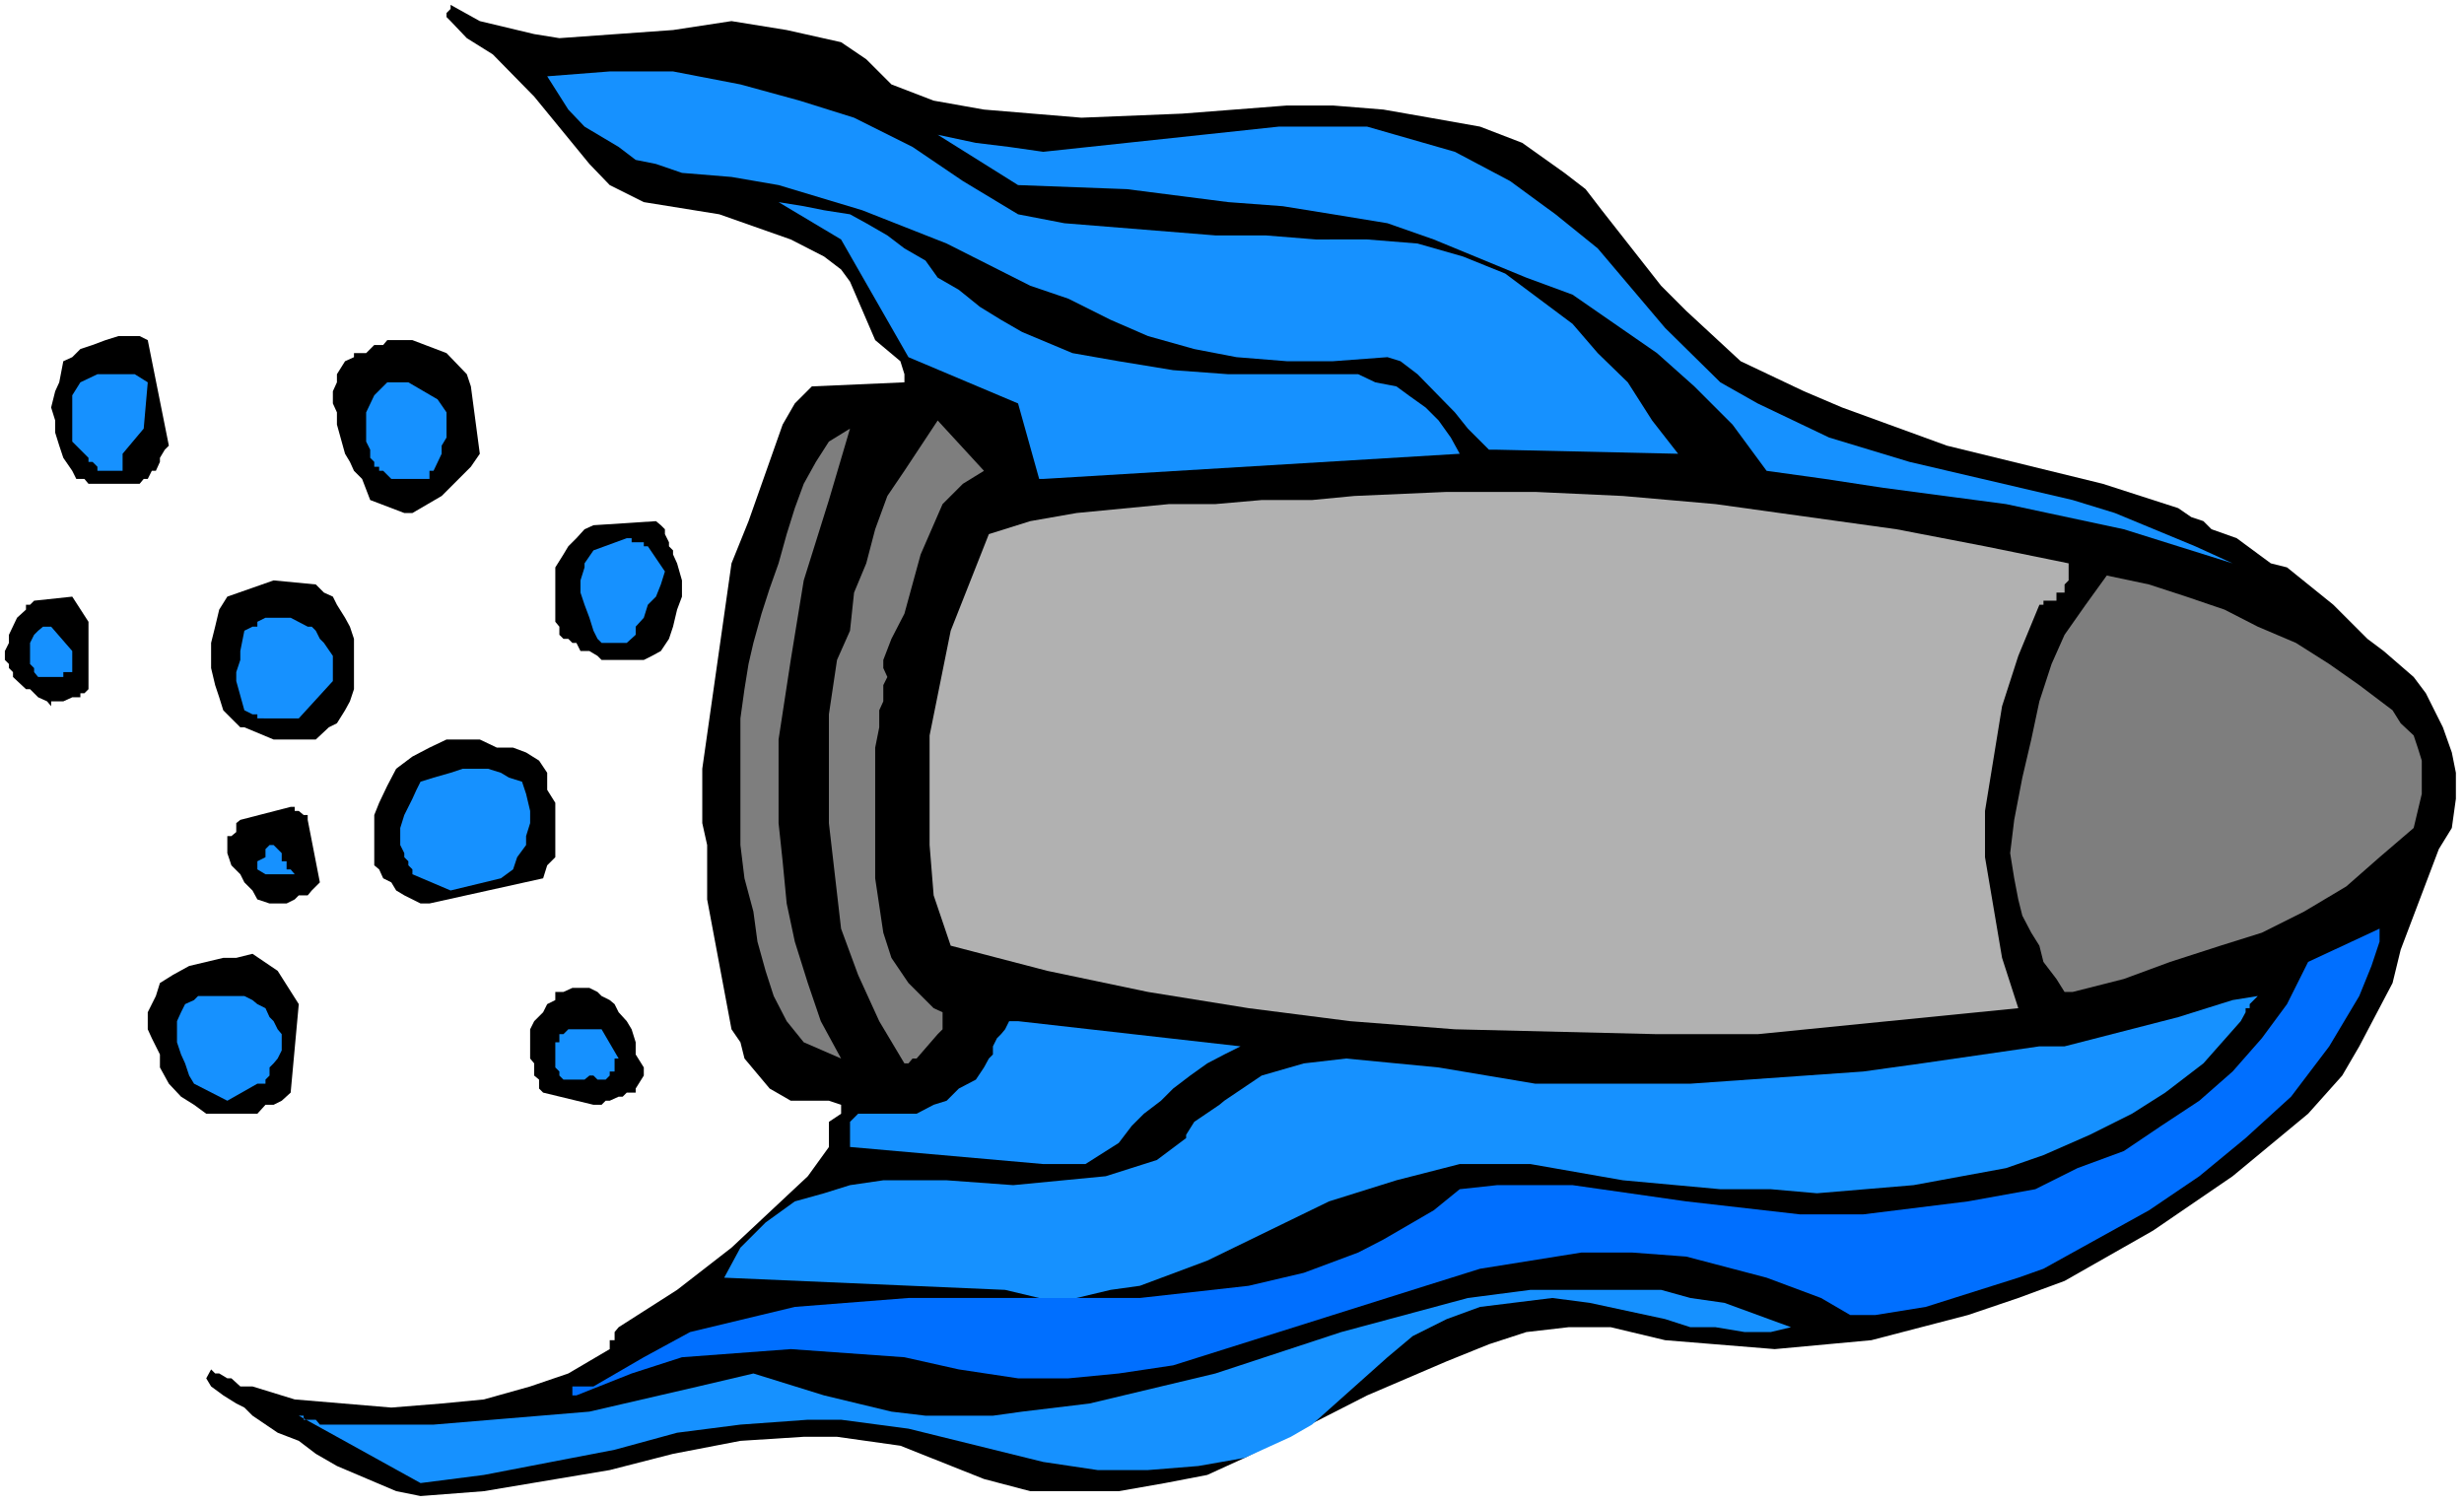 <?xml version="1.0" encoding="UTF-8" standalone="no"?>
<svg
   version="1.0"
   width="129.766mm"
   height="79.218mm"
   id="svg31"
   sodipodi:docname="Torpedo 2.wmf"
   xmlns:inkscape="http://www.inkscape.org/namespaces/inkscape"
   xmlns:sodipodi="http://sodipodi.sourceforge.net/DTD/sodipodi-0.dtd"
   xmlns="http://www.w3.org/2000/svg"
   xmlns:svg="http://www.w3.org/2000/svg">
  <rect width="100%" height="100%" fill="#333333" stroke="none"/>
  <sodipodi:namedview
     id="namedview31"
     pagecolor="#ffffff"
     bordercolor="#000000"
     borderopacity="0.25"
     inkscape:showpageshadow="2"
     inkscape:pageopacity="0.0"
     inkscape:pagecheckerboard="0"
     inkscape:deskcolor="#d1d1d1"
     inkscape:document-units="mm" />
  <defs
     id="defs1">
    <pattern
       id="WMFhbasepattern"
       patternUnits="userSpaceOnUse"
       width="6"
       height="6"
       x="0"
       y="0" />
  </defs>
  <path
     style="fill:#ffffff;fill-opacity:1;fill-rule:evenodd;stroke:none"
     d="M 0,299.406 H 490.455 V 0 H 0 Z"
     id="path1" />
  <path
     style="fill:#000000;fill-opacity:1;fill-rule:evenodd;stroke:none"
     d="m 83.709,297.79 12.605,-0.969 25.048,-4.201 12.605,-3.232 13.413,-2.585 12.605,-0.808 h 6.626 l 12.605,1.777 16.645,6.625 9.211,2.424 h 9.211 8.403 l 9.211,-1.616 8.403,-1.616 7.434,-3.393 24.402,-12.442 15.837,-6.786 8.403,-3.393 7.434,-2.424 8.403,-0.969 h 8.403 l 10.827,2.585 21.816,1.777 19.23,-1.777 19.23,-5.009 10.019,-3.393 9.211,-3.393 17.614,-10.018 15.837,-10.826 15.029,-12.442 6.787,-7.594 3.394,-5.817 6.626,-12.603 1.616,-6.625 7.595,-20.036 2.586,-4.201 0.808,-5.817 v -5.171 l -0.808,-4.039 -1.778,-5.009 -3.394,-6.786 -2.424,-3.232 -5.979,-5.171 -3.232,-2.424 -6.787,-6.786 -9.211,-7.433 -3.232,-0.808 -6.787,-5.009 -5.01,-1.777 -1.616,-1.616 -2.424,-0.808 -2.586,-1.777 -15.029,-4.847 -31.027,-7.594 -20.846,-7.594 -7.595,-3.232 -12.605,-5.978 -10.827,-10.018 -5.01,-5.009 -11.797,-15.027 -3.232,-4.201 -4.202,-3.232 -8.403,-5.978 -8.403,-3.232 -10.019,-1.777 -9.211,-1.616 -10.019,-0.808 h -9.211 l -20.846,1.616 -20.038,0.808 -19.392,-1.616 -10.019,-1.777 -8.403,-3.232 -5.01,-5.009 -5.01,-3.393 L 156.59,5.978 145.601,4.201 133.966,5.978 111.342,7.594 106.333,6.786 95.505,4.201 89.688,0.969 V 1.777 L 88.88,2.585 v 0.808 l 0.808,0.808 3.232,3.393 5.171,3.232 8.242,8.402 10.989,13.411 4.04,4.201 6.787,3.393 15.029,2.424 14.221,5.009 6.626,3.393 3.394,2.585 1.778,2.424 5.01,11.634 5.01,4.201 0.808,2.585 v 1.616 l -18.422,0.808 -3.394,3.393 -2.424,4.201 -6.787,19.228 -3.394,8.402 -5.818,40.879 v 10.826 l 0.97,4.363 v 10.826 l 4.848,25.853 1.778,2.585 0.808,3.232 5.01,5.978 4.202,2.424 h 7.595 l 2.424,0.808 v 1.777 l -2.424,1.616 v 1.777 1.454 1.777 l -4.202,5.817 -15.19,14.219 -10.827,8.402 -11.635,7.433 -0.808,0.969 v 1.616 h -0.97 v 1.777 l -8.242,4.847 -7.595,2.585 -9.211,2.585 -8.403,0.808 -10.019,0.808 -19.23,-1.616 -8.403,-2.585 h -1.616 -0.808 l -1.778,-1.616 h -0.808 l -1.616,-0.969 h -0.808 l -0.808,-0.808 -0.97,1.777 0.97,1.616 2.424,1.777 2.586,1.616 1.616,0.808 1.616,1.616 5.01,3.393 4.202,1.616 3.394,2.585 4.202,2.424 11.797,5.009 z"
     id="path2" />
  <path
     style="fill:#1691ff;fill-opacity:1;fill-rule:evenodd;stroke:none"
     d="m 83.709,295.205 12.605,-1.616 26.018,-5.009 12.443,-3.393 12.605,-1.616 13.413,-0.969 h 6.626 l 13.413,1.777 26.826,6.625 10.827,1.616 h 10.019 l 10.019,-0.808 9.211,-1.616 9.211,-4.201 4.202,-2.424 15.029,-13.411 5.01,-4.201 6.787,-3.393 6.626,-2.424 14.382,-1.777 7.434,0.969 15.029,3.232 5.01,1.616 h 5.01 l 5.818,0.969 h 5.171 l 4.04,-0.969 -13.251,-4.847 -6.787,-0.969 -5.818,-1.616 h -13.413 -12.605 l -12.443,1.616 -25.21,6.786 -25.048,8.241 -25.048,5.978 -13.413,1.616 -5.818,0.808 h -13.413 l -6.787,-0.808 -13.413,-3.232 -14.059,-4.363 -10.989,2.585 -21.654,5.009 -31.027,2.585 H 63.67 l -0.808,-0.969 h -2.424 v -0.808 h -0.97 z"
     id="path3" />
  <path
     style="fill:#006fff;fill-opacity:1;fill-rule:evenodd;stroke:none"
     d="m 114.736,277.754 10.989,-4.363 10.019,-3.232 21.654,-1.616 22.624,1.616 10.827,2.424 11.797,1.777 h 10.019 l 10.019,-0.969 10.827,-1.616 50.258,-15.835 10.827,-3.393 20.2,-3.232 h 10.019 l 10.827,0.808 15.998,4.201 10.827,4.039 5.818,3.393 h 5.01 l 10.019,-1.616 18.422,-5.817 5.01,-1.777 21.008,-11.634 10.019,-6.786 9.211,-7.594 9.05,-8.241 7.595,-10.018 5.979,-10.018 2.424,-5.978 1.616,-4.847 v -2.585 l -14.221,6.625 -4.202,8.402 -5.01,6.786 -5.818,6.625 -6.626,5.817 -7.595,5.009 -7.434,5.009 -9.211,3.393 -8.403,4.201 -13.413,2.424 -20.846,2.585 h -12.605 l -22.624,-2.585 -22.624,-3.232 h -15.029 l -7.434,0.808 -5.171,4.201 -10.019,5.817 -5.01,2.585 -10.827,4.039 -10.989,2.585 -21.654,2.424 H 180.83 l -22.624,1.777 -20.846,5.009 -9.211,5.009 -10.019,5.817 h -2.586 -0.808 -0.808 v 1.777 h -0.808 z"
     id="path4" />
  <path
     style="fill:#1691ff;fill-opacity:1;fill-rule:evenodd;stroke:none"
     d="m 200.061,256.749 6.787,1.616 h 7.434 l 6.787,-1.616 5.818,-0.808 13.413,-5.009 24.24,-11.795 13.413,-4.201 12.605,-3.232 h 14.059 l 18.422,3.232 19.392,1.777 h 10.019 l 9.211,0.808 19.23,-1.616 18.422,-3.393 7.434,-2.585 9.211,-4.039 8.403,-4.201 6.626,-4.201 7.595,-5.817 7.434,-8.402 0.97,-1.777 v -0.808 h 0.808 v -0.808 l 1.616,-1.616 -5.01,0.808 -10.827,3.393 -22.624,5.817 h -5.01 l -23.432,3.393 -11.635,1.616 -34.421,2.424 h -30.866 l -19.23,-3.232 -18.422,-1.777 -8.403,0.969 -8.403,2.424 -7.434,5.009 -0.97,0.808 -5.01,3.393 -1.616,2.585 v 0.646 l -5.818,4.363 -10.181,3.232 -18.422,1.777 -13.251,-0.969 H 175.821 l -6.626,0.969 -5.171,1.616 -5.818,1.616 -5.818,4.201 -5.01,5.009 -3.232,5.978 z"
     id="path5" />
  <path
     style="fill:#1691ff;fill-opacity:1;fill-rule:evenodd;stroke:none"
     d="m 207.656,231.704 h 8.403 l 6.626,-4.201 2.586,-3.393 2.424,-2.424 3.394,-2.585 2.424,-2.424 3.394,-2.585 3.394,-2.424 3.394,-1.777 3.232,-1.616 -44.278,-5.009 h -1.778 l -0.808,1.616 -0.808,0.969 -0.808,0.808 -0.808,1.616 v 1.616 l -0.808,0.808 -0.97,1.777 -1.616,2.424 -3.394,1.777 -2.424,2.424 -2.586,0.808 -3.394,1.777 h -3.232 -4.202 -4.202 l -0.808,0.808 -0.808,0.808 v 0.808 0.969 1.454 0.969 0.808 z"
     id="path6" />
  <path
     style="fill:#000000;fill-opacity:1;fill-rule:evenodd;stroke:none"
     d="m 43.632,221.686 h 1.616 2.586 0.808 2.586 l 1.616,-1.777 h 1.616 l 1.616,-0.808 1.778,-1.616 1.616,-17.612 -4.202,-6.625 -5.01,-3.393 -3.232,0.808 H 44.44 l -3.394,0.808 -3.394,0.808 -3.232,1.777 -2.586,1.616 -0.808,2.585 -1.616,3.232 v 3.393 l 0.808,1.777 1.616,3.232 v 2.585 l 1.778,3.232 2.424,2.585 2.586,1.616 2.424,1.777 h 0.97 0.808 z"
     id="path7" />
  <path
     style="fill:#000000;fill-opacity:1;fill-rule:evenodd;stroke:none"
     d="m 119.745,219.909 0.808,-0.808 h 0.808 l 1.778,-0.808 h 0.808 l 0.808,-0.808 h 1.778 v -0.808 l 1.616,-2.585 v -1.616 l -1.616,-2.585 v -2.424 l -0.808,-2.585 -0.97,-1.616 -1.616,-1.777 -0.808,-1.616 -0.97,-0.808 -1.616,-0.808 -0.808,-0.808 -1.616,-0.808 h -1.778 -1.616 l -1.778,0.808 h -1.616 v 1.616 l -1.616,0.808 -0.808,1.616 -1.778,1.777 -0.808,1.616 v 1.777 1.616 2.424 l 0.808,0.969 v 1.616 0.808 l 0.97,0.808 v 0.808 0.969 l 0.808,0.808 10.019,2.424 h 0.808 z"
     id="path8" />
  <path
     style="fill:#1691ff;fill-opacity:1;fill-rule:evenodd;stroke:none"
     d="m 45.248,219.101 5.979,-3.393 h 1.616 v -0.808 l 0.808,-0.808 v -1.616 l 0.808,-0.808 0.808,-0.969 0.808,-1.616 v -1.616 -1.616 l -0.808,-0.969 -0.808,-1.616 -0.808,-0.808 -0.808,-1.777 -1.616,-0.808 -0.97,-0.808 -1.616,-0.808 H 47.026 45.248 44.44 42.824 41.046 39.43 l -0.808,0.808 -1.778,0.808 -0.808,1.616 -0.808,1.777 v 1.616 2.585 l 0.808,2.424 0.808,1.777 0.808,2.424 0.97,1.616 z"
     id="path9" />
  <path
     style="fill:#1691ff;fill-opacity:1;fill-rule:evenodd;stroke:none"
     d="m 114.736,214.9 h 1.616 l 0.97,-0.808 h 0.808 l 0.808,0.808 h 1.616 l 0.808,-0.808 v -0.808 h 0.97 v -2.585 h 0.808 l -3.394,-5.817 h -6.626 l -0.97,0.969 h -0.808 v 1.616 h -0.808 v 3.232 0.969 0.808 l 0.808,0.808 v 0.808 l 0.808,0.808 z"
     id="path10" />
  <path
     style="fill:#7e7e7e;fill-opacity:1;fill-rule:evenodd;stroke:none"
     d="m 182.446,210.699 4.202,-4.847 0.97,-0.969 v -3.393 l -1.778,-0.808 -5.01,-5.009 -3.394,-5.009 -1.616,-5.009 -1.616,-10.826 v -26.014 l 0.808,-4.039 v -3.393 l 0.808,-1.777 v -3.232 l 0.808,-1.616 -0.808,-1.777 v -1.616 l 1.616,-4.201 2.586,-5.009 3.232,-11.795 4.363,-10.018 4.04,-4.039 4.202,-2.585 -9.211,-10.018 -6.626,10.018 -3.394,5.009 -2.424,6.625 -1.778,6.786 -2.424,5.817 -0.808,7.594 -2.586,5.817 -1.616,10.826 v 21.652 l 2.424,21.005 3.394,9.21 4.202,9.21 5.01,8.402 h 0.808 l 0.808,-0.969 z"
     id="path11" />
  <path
     style="fill:#7e7e7e;fill-opacity:1;fill-rule:evenodd;stroke:none"
     d="m 167.417,210.699 -4.04,-7.433 -2.586,-7.594 -2.586,-8.241 -1.616,-7.594 -0.808,-8.402 -0.808,-7.594 v -8.241 -8.402 l 2.424,-15.835 2.586,-15.835 5.01,-15.996 4.202,-14.219 -4.202,2.585 -2.586,4.039 -2.424,4.363 -1.778,4.847 -1.616,5.171 -1.616,5.817 -1.778,5.009 -1.616,5.009 -1.616,5.817 -0.97,4.201 -0.808,5.009 -0.808,5.817 v 4.201 5.009 5.009 5.978 5.009 l 0.808,6.625 1.778,6.625 0.808,5.978 1.616,5.817 1.616,5.009 2.586,5.009 3.394,4.201 z"
     id="path12" />
  <path
     style="fill:#b1b1b1;fill-opacity:1;fill-rule:evenodd;stroke:none"
     d="m 349.864,205.852 51.874,-5.171 -3.232,-10.018 -3.394,-20.036 v -9.21 l 3.394,-20.844 3.232,-10.018 4.202,-10.179 h 0.808 v -0.808 h 2.586 v -0.808 -0.808 h 1.616 v -0.808 -0.808 l 0.808,-0.808 v -3.393 l -16.645,-3.393 -17.614,-3.393 -36.037,-5.009 -18.422,-1.616 -17.453,-0.808 h -17.614 l -18.422,0.808 -8.403,0.808 h -10.019 l -9.211,0.808 h -9.211 l -18.422,1.777 -9.211,1.616 -8.242,2.585 -7.595,19.228 -4.202,20.844 v 21.813 l 0.808,10.018 3.394,10.018 19.23,5.009 20.038,4.201 20.038,3.232 20.2,2.585 20.846,1.616 40.238,0.969 z"
     id="path13" />
  <path
     style="fill:#7e7e7e;fill-opacity:1;fill-rule:evenodd;stroke:none"
     d="m 412.564,197.45 10.181,-2.585 9.211,-3.393 10.019,-3.232 8.242,-2.585 8.403,-4.201 8.403,-5.009 6.626,-5.817 6.787,-5.817 0.808,-3.393 0.808,-3.393 v -3.232 -3.393 l -0.808,-2.585 -0.808,-2.424 -2.586,-2.424 -1.616,-2.585 -6.626,-5.009 -5.979,-4.201 -6.626,-4.201 -7.595,-3.232 -6.626,-3.393 -7.595,-2.585 -7.434,-2.424 -8.403,-1.777 -4.202,5.817 -4.202,5.978 -2.586,5.817 -2.424,7.433 -1.616,7.594 -1.778,7.594 -1.616,8.402 -0.808,6.625 0.808,5.009 0.808,4.201 0.808,3.232 1.778,3.393 1.616,2.585 0.808,3.232 2.586,3.393 1.616,2.585 h 0.808 z"
     id="path14" />
  <path
     style="fill:#000000;fill-opacity:1;fill-rule:evenodd;stroke:none"
     d="m 54.459,179.837 h 1.616 0.97 l 1.616,-0.808 0.808,-0.808 h 1.778 l 0.808,-0.969 0.808,-0.808 0.808,-0.808 -2.424,-12.442 v -0.969 h -0.808 l -0.97,-0.808 h -0.808 v -0.808 h -0.808 l -10.019,2.585 -0.808,0.646 v 0.969 0.808 l -0.97,0.808 h -0.808 v 1.777 1.616 l 0.808,2.424 1.778,1.777 0.808,1.616 1.616,1.616 0.97,1.777 2.424,0.808 z"
     id="path15" />
  <path
     style="fill:#000000;fill-opacity:1;fill-rule:evenodd;stroke:none"
     d="m 85.486,179.837 22.624,-5.009 0.808,-2.585 1.616,-1.616 v -2.424 -2.585 -2.424 -3.393 l -1.616,-2.585 v -3.393 l -1.616,-2.424 -2.586,-1.616 -2.586,-0.969 H 98.899 L 95.505,147.198 H 92.112 88.88 l -3.394,1.616 -3.394,1.777 -3.232,2.424 -1.778,3.393 -1.616,3.393 -0.97,2.424 v 3.393 2.585 4.039 l 0.97,0.808 0.808,1.777 1.616,0.808 0.97,1.616 1.616,0.969 1.616,0.808 1.616,0.808 z"
     id="path16" />
  <path
     style="fill:#1691ff;fill-opacity:1;fill-rule:evenodd;stroke:none"
     d="m 89.688,177.252 10.019,-2.424 2.424,-1.777 0.808,-2.424 1.778,-2.424 v -1.777 l 0.808,-2.585 v -2.424 l -0.808,-3.393 -0.808,-2.424 -2.586,-0.808 -1.616,-0.969 -2.586,-0.808 h -3.394 -1.616 l -2.424,0.808 -3.394,0.969 -2.586,0.808 -0.808,1.616 -0.808,1.777 -0.808,1.616 -0.808,1.616 -0.808,2.585 v 1.616 1.777 l 0.808,1.616 v 0.808 l 0.808,0.808 v 0.808 l 0.808,0.808 v 0.969 z"
     id="path17" />
  <path
     style="fill:#1691ff;fill-opacity:1;fill-rule:evenodd;stroke:none"
     d="m 52.843,174.021 h 5.818 l -0.808,-0.969 h -0.808 v -0.808 -0.808 h -0.97 v -0.808 -0.808 l -0.808,-0.808 -0.808,-0.808 h -0.808 l -0.808,0.808 v 0.808 0.808 l -1.616,0.808 v 0.808 0.808 z"
     id="path18" />
  <path
     style="fill:#000000;fill-opacity:1;fill-rule:evenodd;stroke:none"
     d="m 54.459,147.198 h 6.787 1.616 l 2.586,-2.424 1.616,-0.808 1.616,-2.585 0.97,-1.777 0.808,-2.424 v -3.393 -2.424 -1.777 -2.424 l -0.808,-2.424 -0.97,-1.777 -1.616,-2.585 -0.808,-1.616 -1.778,-0.808 -1.616,-1.616 -8.403,-0.808 -9.211,3.232 -1.616,2.585 -0.808,3.393 -0.808,3.232 v 2.585 2.424 l 0.808,3.393 0.808,2.424 0.808,2.585 0.808,0.808 0.808,0.808 0.97,0.969 0.808,0.808 h 0.808 z"
     id="path19" />
  <path
     style="fill:#1691ff;fill-opacity:1;fill-rule:evenodd;stroke:none"
     d="m 52.843,142.997 h 6.626 l 6.787,-7.433 v -5.009 l -1.778,-2.585 -0.808,-0.808 -0.808,-1.616 -0.808,-0.808 h -0.808 l -3.394,-1.777 H 52.843 l -1.616,0.808 v 0.969 h -0.97 l -1.616,0.808 -0.808,4.039 v 1.777 l -0.808,2.424 v 1.777 l 1.616,5.817 1.616,0.808 h 0.97 v 0.808 z"
     id="path20" />
  <path
     style="fill:#000000;fill-opacity:1;fill-rule:evenodd;stroke:none"
     d="m 11.797,139.604 h 0.808 l 1.778,-0.808 h 1.616 v -0.808 h 0.808 l 0.808,-0.808 v -13.411 l -3.232,-5.009 -7.595,0.808 -0.808,0.808 h -0.808 v 0.969 l -1.778,1.616 -1.616,3.393 v 1.616 l -0.808,1.616 v 1.777 l 0.808,0.808 v 0.808 l 0.808,0.808 v 0.969 l 2.586,2.424 h 0.808 l 0.808,0.808 0.808,0.808 1.778,0.808 0.808,0.969 v -0.969 z"
     id="path21" />
  <path
     style="fill:#1691ff;fill-opacity:1;fill-rule:evenodd;stroke:none"
     d="m 10.181,134.757 h 0.808 0.808 0.808 v -0.969 h 1.778 v -0.808 -0.808 -0.808 -0.808 -0.969 l -4.202,-4.847 H 8.565 l -0.97,0.808 -0.808,0.808 -0.808,1.616 v 1.616 0.969 1.616 l 0.808,0.808 v 0.808 l 0.808,0.969 h 0.97 0.808 z"
     id="path22" />
  <path
     style="fill:#000000;fill-opacity:1;fill-rule:evenodd;stroke:none"
     d="m 121.361,131.364 h 6.787 l 1.616,-0.808 1.778,-0.969 1.616,-2.424 0.808,-2.424 0.808,-3.393 0.97,-2.585 v -3.232 l -0.97,-3.393 -0.808,-1.777 v -0.808 l -0.808,-0.808 v -0.808 l -0.808,-1.616 v -0.969 l -0.808,-0.808 -0.97,-0.808 -12.443,0.808 -1.778,0.808 -1.616,1.777 -1.616,1.616 -0.97,1.616 -1.616,2.585 v 2.585 2.424 2.424 1.777 0.808 0.808 l 0.808,0.969 v 0.808 0.808 l 0.808,0.808 h 0.97 l 0.808,0.808 h 0.808 l 0.808,1.616 h 0.808 0.97 l 1.616,0.969 0.808,0.808 z"
     id="path23" />
  <path
     style="fill:#1691ff;fill-opacity:1;fill-rule:evenodd;stroke:none"
     d="m 123.139,127.971 h 1.616 l 1.778,-1.616 v -1.616 l 1.616,-1.777 0.808,-2.585 1.616,-1.616 0.97,-2.424 0.808,-2.585 -3.394,-5.009 h -0.808 v -0.808 h -1.616 -0.808 v -0.808 h -0.97 l -6.626,2.424 -1.778,2.585 v 0.808 l -0.808,2.585 v 2.424 l 0.808,2.424 0.97,2.585 0.808,2.585 0.808,1.616 0.808,0.808 h 0.808 0.808 0.97 z"
     id="path24" />
  <path
     style="fill:#1691ff;fill-opacity:1;fill-rule:evenodd;stroke:none"
     d="m 444.399,112.136 -7.434,-3.393 -15.998,-6.625 -8.403,-2.585 -32.482,-7.594 -15.998,-4.847 -14.221,-6.786 -7.434,-4.201 -10.989,-10.826 -13.413,-15.835 -8.403,-6.786 -9.05,-6.625 -10.989,-5.817 -17.453,-5.009 h -5.979 -11.635 l -46.864,5.009 -6.787,-0.969 -6.626,-0.808 -7.595,-1.616 15.998,10.018 21.654,0.808 20.2,2.585 10.827,0.808 10.019,1.616 10.827,1.777 9.211,3.232 18.422,7.594 9.211,3.393 16.806,11.634 7.434,6.625 7.595,7.594 6.787,9.21 11.635,1.616 11.635,1.777 24.402,3.232 23.432,5.009 z"
     id="path25" />
  <path
     style="fill:#000000;fill-opacity:1;fill-rule:evenodd;stroke:none"
     d="m 82.093,102.118 5.818,-3.393 5.818,-5.817 1.778,-2.585 L 93.728,76.912 92.92,74.488 88.88,70.287 82.093,67.702 h -5.01 l -0.808,0.969 h -1.778 l -1.616,1.616 H 70.458 v 0.808 l -1.778,0.808 -1.616,2.585 v 1.616 l -0.808,1.777 v 2.424 l 0.808,1.777 v 2.424 l 1.616,5.817 0.97,1.616 0.808,1.777 1.616,1.616 1.616,4.201 6.787,2.585 z"
     id="path26" />
  <path
     style="fill:#000000;fill-opacity:1;fill-rule:evenodd;stroke:none"
     d="m 19.392,96.301 h 8.403 l 0.808,-0.969 h 0.808 l 0.808,-1.616 h 0.808 l 0.808,-1.777 v -0.808 l 0.97,-1.616 0.808,-0.808 -4.202,-21.005 -1.616,-0.808 h -2.586 -1.616 l -2.586,0.808 -2.586,0.969 -2.424,0.808 -1.616,1.616 -1.778,0.808 -0.808,4.201 -0.808,1.777 -0.808,3.232 0.808,2.585 v 2.424 l 0.808,2.585 0.808,2.424 1.778,2.585 0.808,1.616 h 0.808 0.808 l 0.808,0.969 h 0.808 z"
     id="path27" />
  <path
     style="fill:#1691ff;fill-opacity:1;fill-rule:evenodd;stroke:none"
     d="m 82.093,95.332 h 0.808 0.808 1.778 v -1.616 h 0.808 l 1.616,-3.393 v -1.616 l 0.97,-1.616 v -5.009 L 87.102,79.497 81.285,76.104 H 79.669 77.083 l -2.586,2.585 -1.616,3.393 v 5.817 l 0.808,1.616 v 1.616 l 0.808,0.808 v 0.969 h 0.97 v 0.808 h 0.808 l 1.616,1.616 h 0.97 0.808 z"
     id="path28" />
  <path
     style="fill:#1691ff;fill-opacity:1;fill-rule:evenodd;stroke:none"
     d="m 207.656,95.332 82.901,-5.009 -1.778,-3.232 -2.424,-3.393 -2.586,-2.585 -3.394,-2.424 -2.424,-1.777 -4.202,-0.808 -3.394,-1.616 h -4.202 -10.019 -11.635 l -10.989,-0.808 -10.827,-1.777 -9.211,-1.616 -10.019,-4.201 -4.202,-2.424 -4.202,-2.585 -4.202,-3.393 -4.202,-2.424 -2.424,-3.393 -4.202,-2.424 -3.394,-2.585 -4.202,-2.424 -3.232,-1.777 -5.171,-0.808 -4.04,-0.808 -5.01,-0.808 12.443,7.433 13.413,23.429 21.816,9.21 4.202,15.027 z"
     id="path29" />
  <path
     style="fill:#1691ff;fill-opacity:1;fill-rule:evenodd;stroke:none"
     d="m 21.008,93.716 h 3.394 v -3.393 l 4.202,-5.009 0.808,-9.21 -2.586,-1.616 h -7.434 l -3.394,1.616 -1.616,2.585 v 9.21 l 3.232,3.232 v 0.808 h 0.808 l 0.97,0.969 v 0.808 z"
     id="path30" />
  <path
     style="fill:#1691ff;fill-opacity:1;fill-rule:evenodd;stroke:none"
     d="m 297.99,89.515 36.037,0.808 -5.171,-6.625 -4.848,-7.594 -5.979,-5.817 -5.01,-5.817 -13.413,-10.018 -8.403,-3.393 -9.05,-2.585 -10.019,-0.808 H 261.953 L 251.934,46.858 H 241.915 L 211.857,44.434 202.646,42.657 191.657,36.032 181.638,29.246 170.003,23.429 159.176,20.036 147.379,16.804 133.966,14.219 h -12.605 l -12.443,0.969 4.202,6.625 3.232,3.393 6.787,4.039 3.394,2.585 4.04,0.808 5.171,1.777 9.858,0.808 9.373,1.616 16.645,5.009 16.806,6.625 16.645,8.402 7.595,2.585 8.403,4.201 7.434,3.232 9.211,2.585 8.403,1.616 10.019,0.808 h 9.211 l 10.827,-0.808 2.586,0.808 3.394,2.585 7.434,7.594 2.586,3.232 4.202,4.201 z"
     id="path31" />
</svg>
